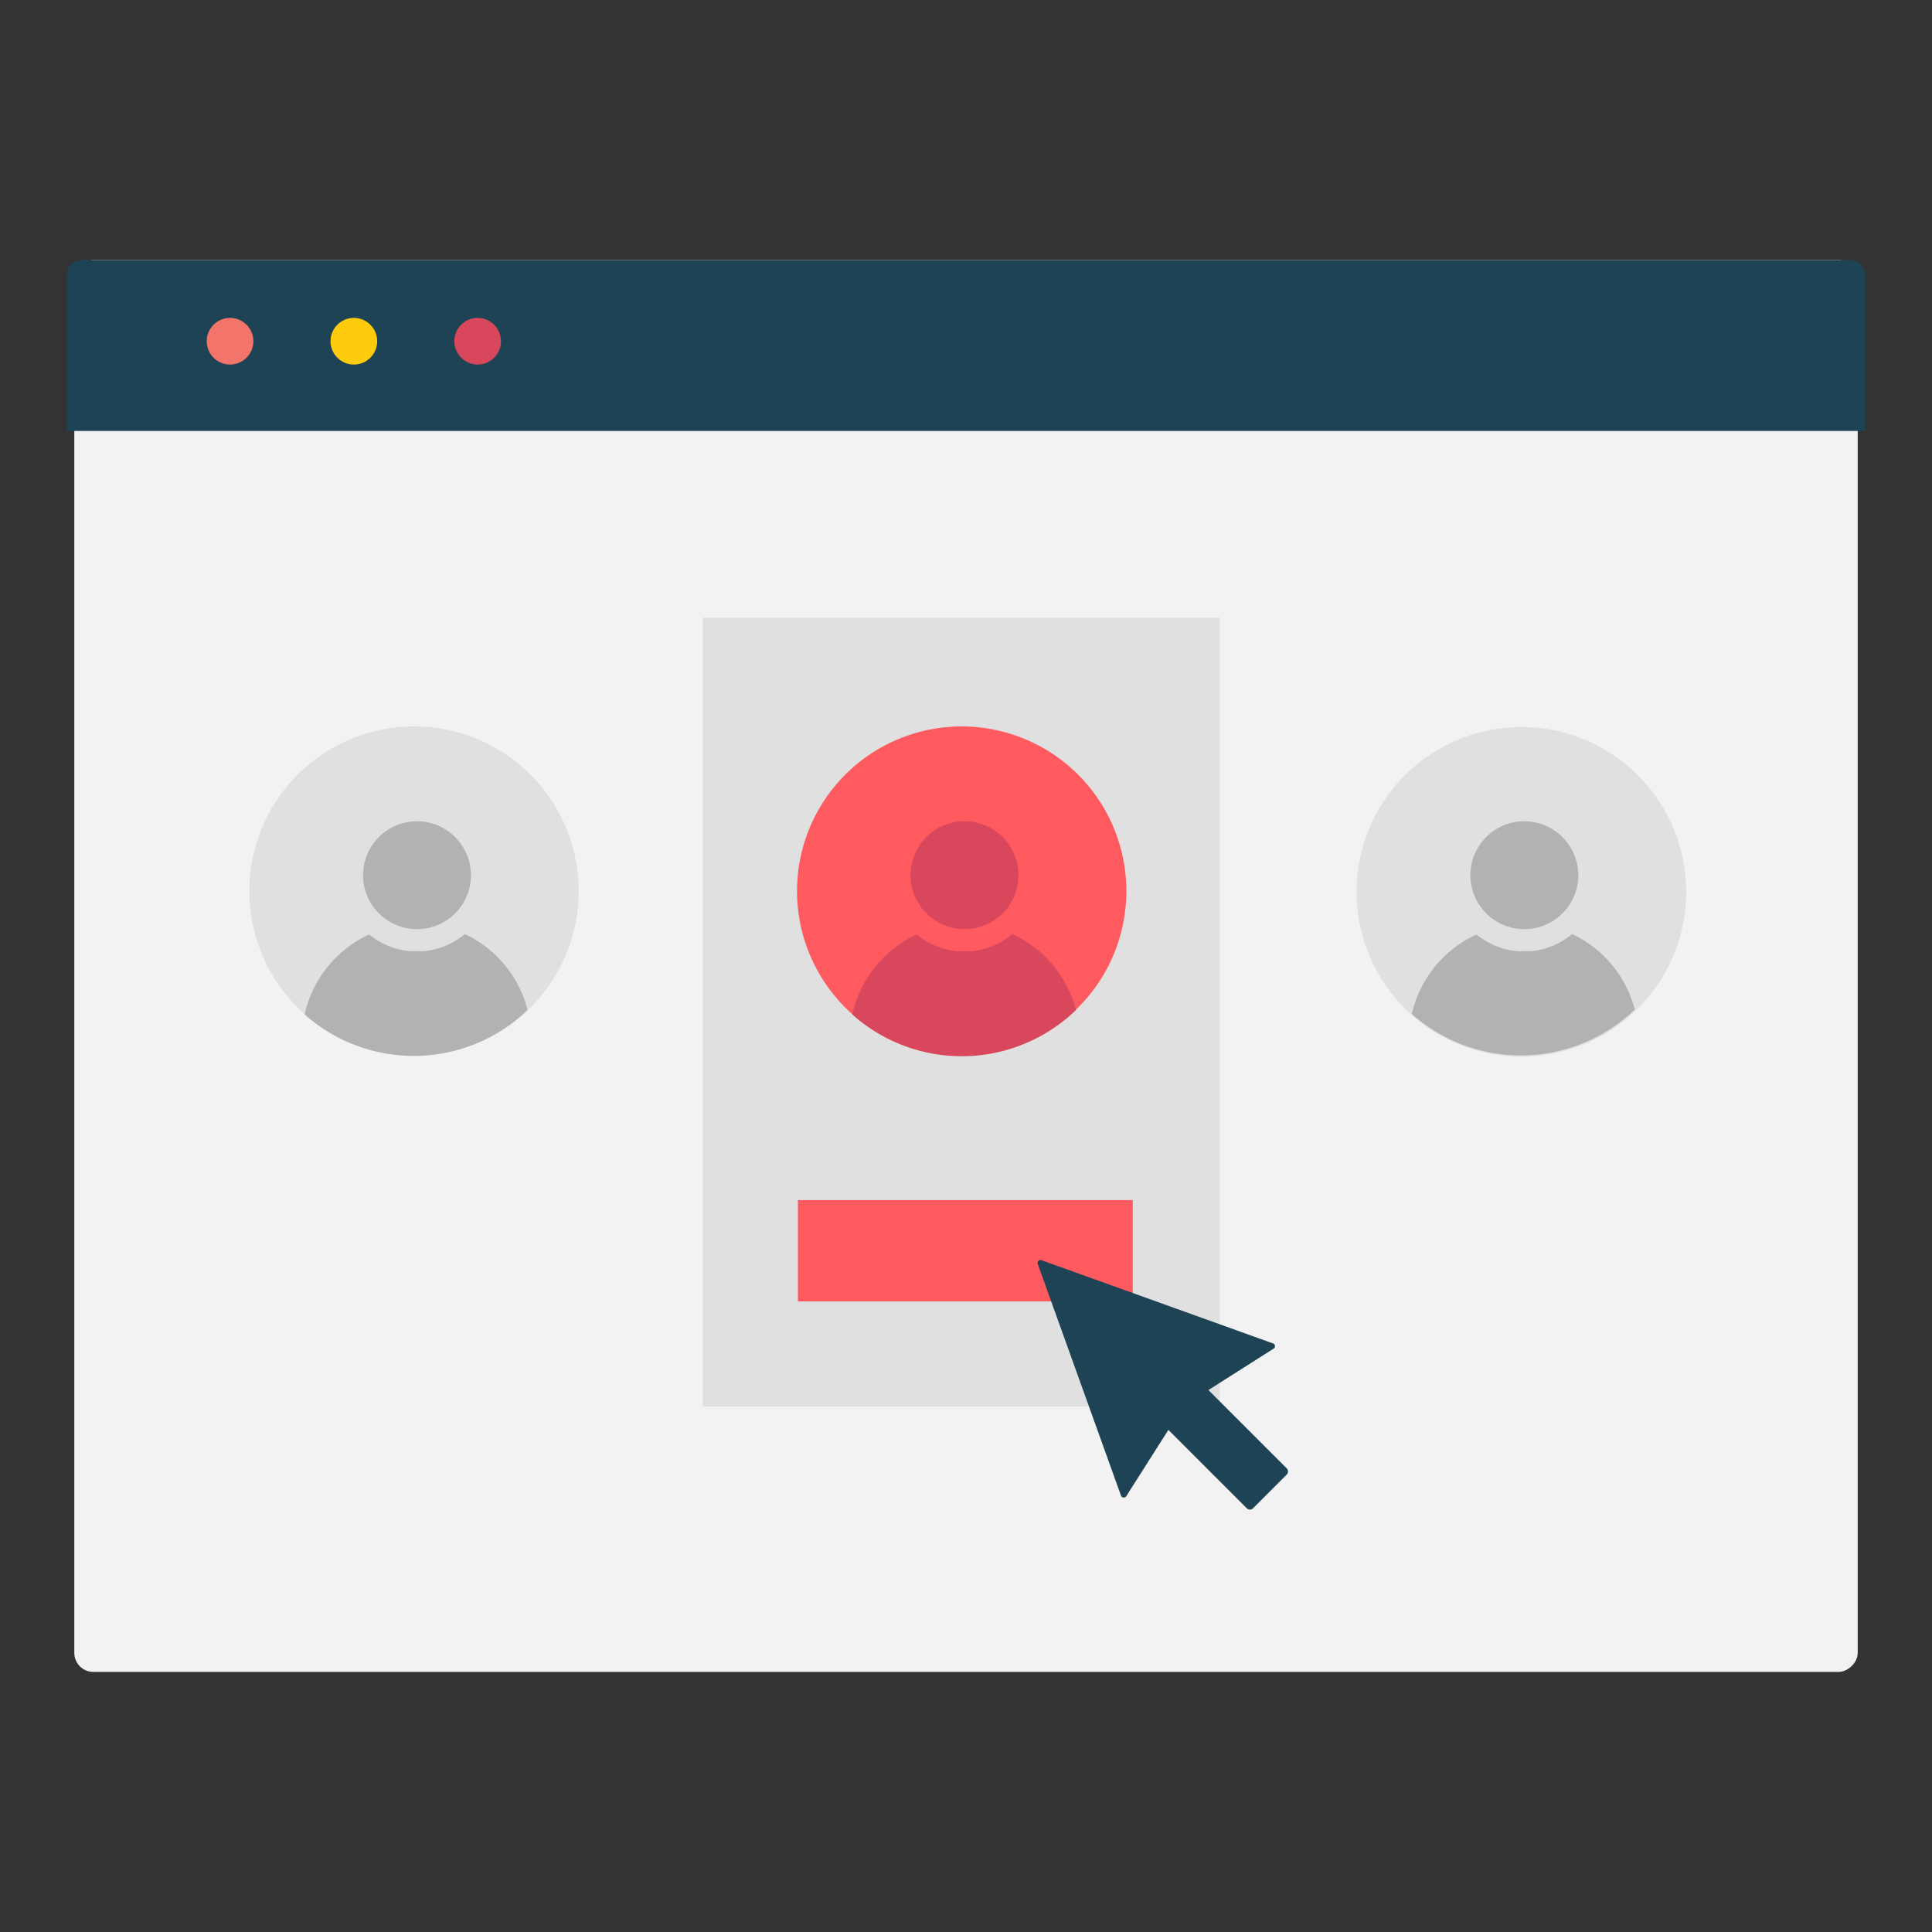 <svg xmlns="http://www.w3.org/2000/svg" width="130" height="130" viewBox="0 0 130 130"><rect x="0" y="0" width="130" height="130" fill="#333333" stroke="none"/><defs><style>.a{fill:none;}.b{fill:#f2f2f2;}.c{fill:#1d4354;}.d{fill:#f3746b;}.e{fill:#ffcc0d;}.f{fill:#D9475C;}.g{fill:#e0e0e0;}.h{fill:#ff5a60;}.i{fill:#b2b2b2;}</style></defs><title>HIW-2</title><rect class="a" width="130" height="130"/><rect class="b" x="17.5" y="5" width="95" height="120" rx="1.28" transform="translate(130) rotate(90)"/><path class="c" d="M125.5,29V18.5a1,1,0,0,0-1-1H5.5a1,1,0,0,0-1,1V29Z"/><circle class="d" cx="15.48" cy="22.96" r="1.57"/><circle class="e" cx="23.81" cy="22.96" r="1.57"/><circle class="f" cx="32.14" cy="22.96" r="1.57"/><rect class="g" x="47.29" y="41.56" width="34.79" height="53.08"/><rect class="h" x="53.69" y="80.75" width="22.53" height="6.82"/><path class="h" d="M75.79,60A11.08,11.08,0,1,1,64.71,48.88,11.08,11.08,0,0,1,75.79,60"/><path class="f" d="M68.53,58.89a3.63,3.63,0,1,1-3.62-3.63,3.63,3.63,0,0,1,3.62,3.63"/><path class="a" d="M64.4,64a4.21,4.21,0,0,0,.5,0,4,4,0,0,0,.5,0,4,4,0,0,1-.49,0A4.36,4.36,0,0,1,64.4,64Z"/><path class="f" d="M68.12,62.85A5,5,0,0,1,65.4,64a4,4,0,0,1-.5,0,4.21,4.21,0,0,1-.5,0,5,5,0,0,1-2.71-1.12,7.77,7.77,0,0,0-4.34,5.38,11.05,11.05,0,0,0,15.05-.3A7.78,7.78,0,0,0,68.12,62.85Z"/><path class="g" d="M113.46,60a11.09,11.09,0,1,1-11.09-11.08A11.09,11.09,0,0,1,113.46,60"/><path class="i" d="M106.2,58.89a3.63,3.63,0,1,1-3.63-3.63,3.64,3.64,0,0,1,3.63,3.63"/><path class="a" d="M102.07,64a4,4,0,0,0,.5,0,4.21,4.21,0,0,0,.5,0,4.19,4.19,0,0,1-.5,0A4.07,4.07,0,0,1,102.07,64Z"/><path class="i" d="M105.79,62.85A5.08,5.08,0,0,1,103.07,64a4.21,4.21,0,0,1-.5,0,4,4,0,0,1-.5,0,5.05,5.05,0,0,1-2.72-1.12A7.77,7.77,0,0,0,95,68.23a11.05,11.05,0,0,0,15-.3A7.77,7.77,0,0,0,105.79,62.85Z"/><path class="g" d="M38.94,60A11.08,11.08,0,1,1,27.86,48.88,11.08,11.08,0,0,1,38.94,60"/><path class="i" d="M31.69,58.89a3.63,3.63,0,1,1-3.63-3.63,3.64,3.64,0,0,1,3.63,3.63"/><path class="a" d="M27.55,64a4.38,4.38,0,0,0,.51,0,4.21,4.21,0,0,0,.5,0,4.19,4.19,0,0,1-.5,0A4.36,4.36,0,0,1,27.55,64Z"/><path class="i" d="M31.28,62.85A5.08,5.08,0,0,1,28.56,64a4.21,4.21,0,0,1-.5,0,4.38,4.38,0,0,1-.51,0,5.05,5.05,0,0,1-2.71-1.12,7.77,7.77,0,0,0-4.34,5.38,11.05,11.05,0,0,0,15-.3A7.77,7.77,0,0,0,31.28,62.85Z"/><path class="c" d="M75.78,100.68l2.84-4.47,1.65-1,1-1.65,4.47-2.84a.2.2,0,0,0-.1-.33l-15.58-5.6a.2.2,0,0,0-.24.24l5.6,15.58A.2.2,0,0,0,75.78,100.68Z"/><path class="c" d="M79,95.66h7.52a0,0,0,0,1,0,0v3.8a0,0,0,0,1,0,0H79a.3.3,0,0,1-.3-.3V96A.3.3,0,0,1,79,95.66Z" transform="translate(72.11 224.99) rotate(-135)"/></svg>